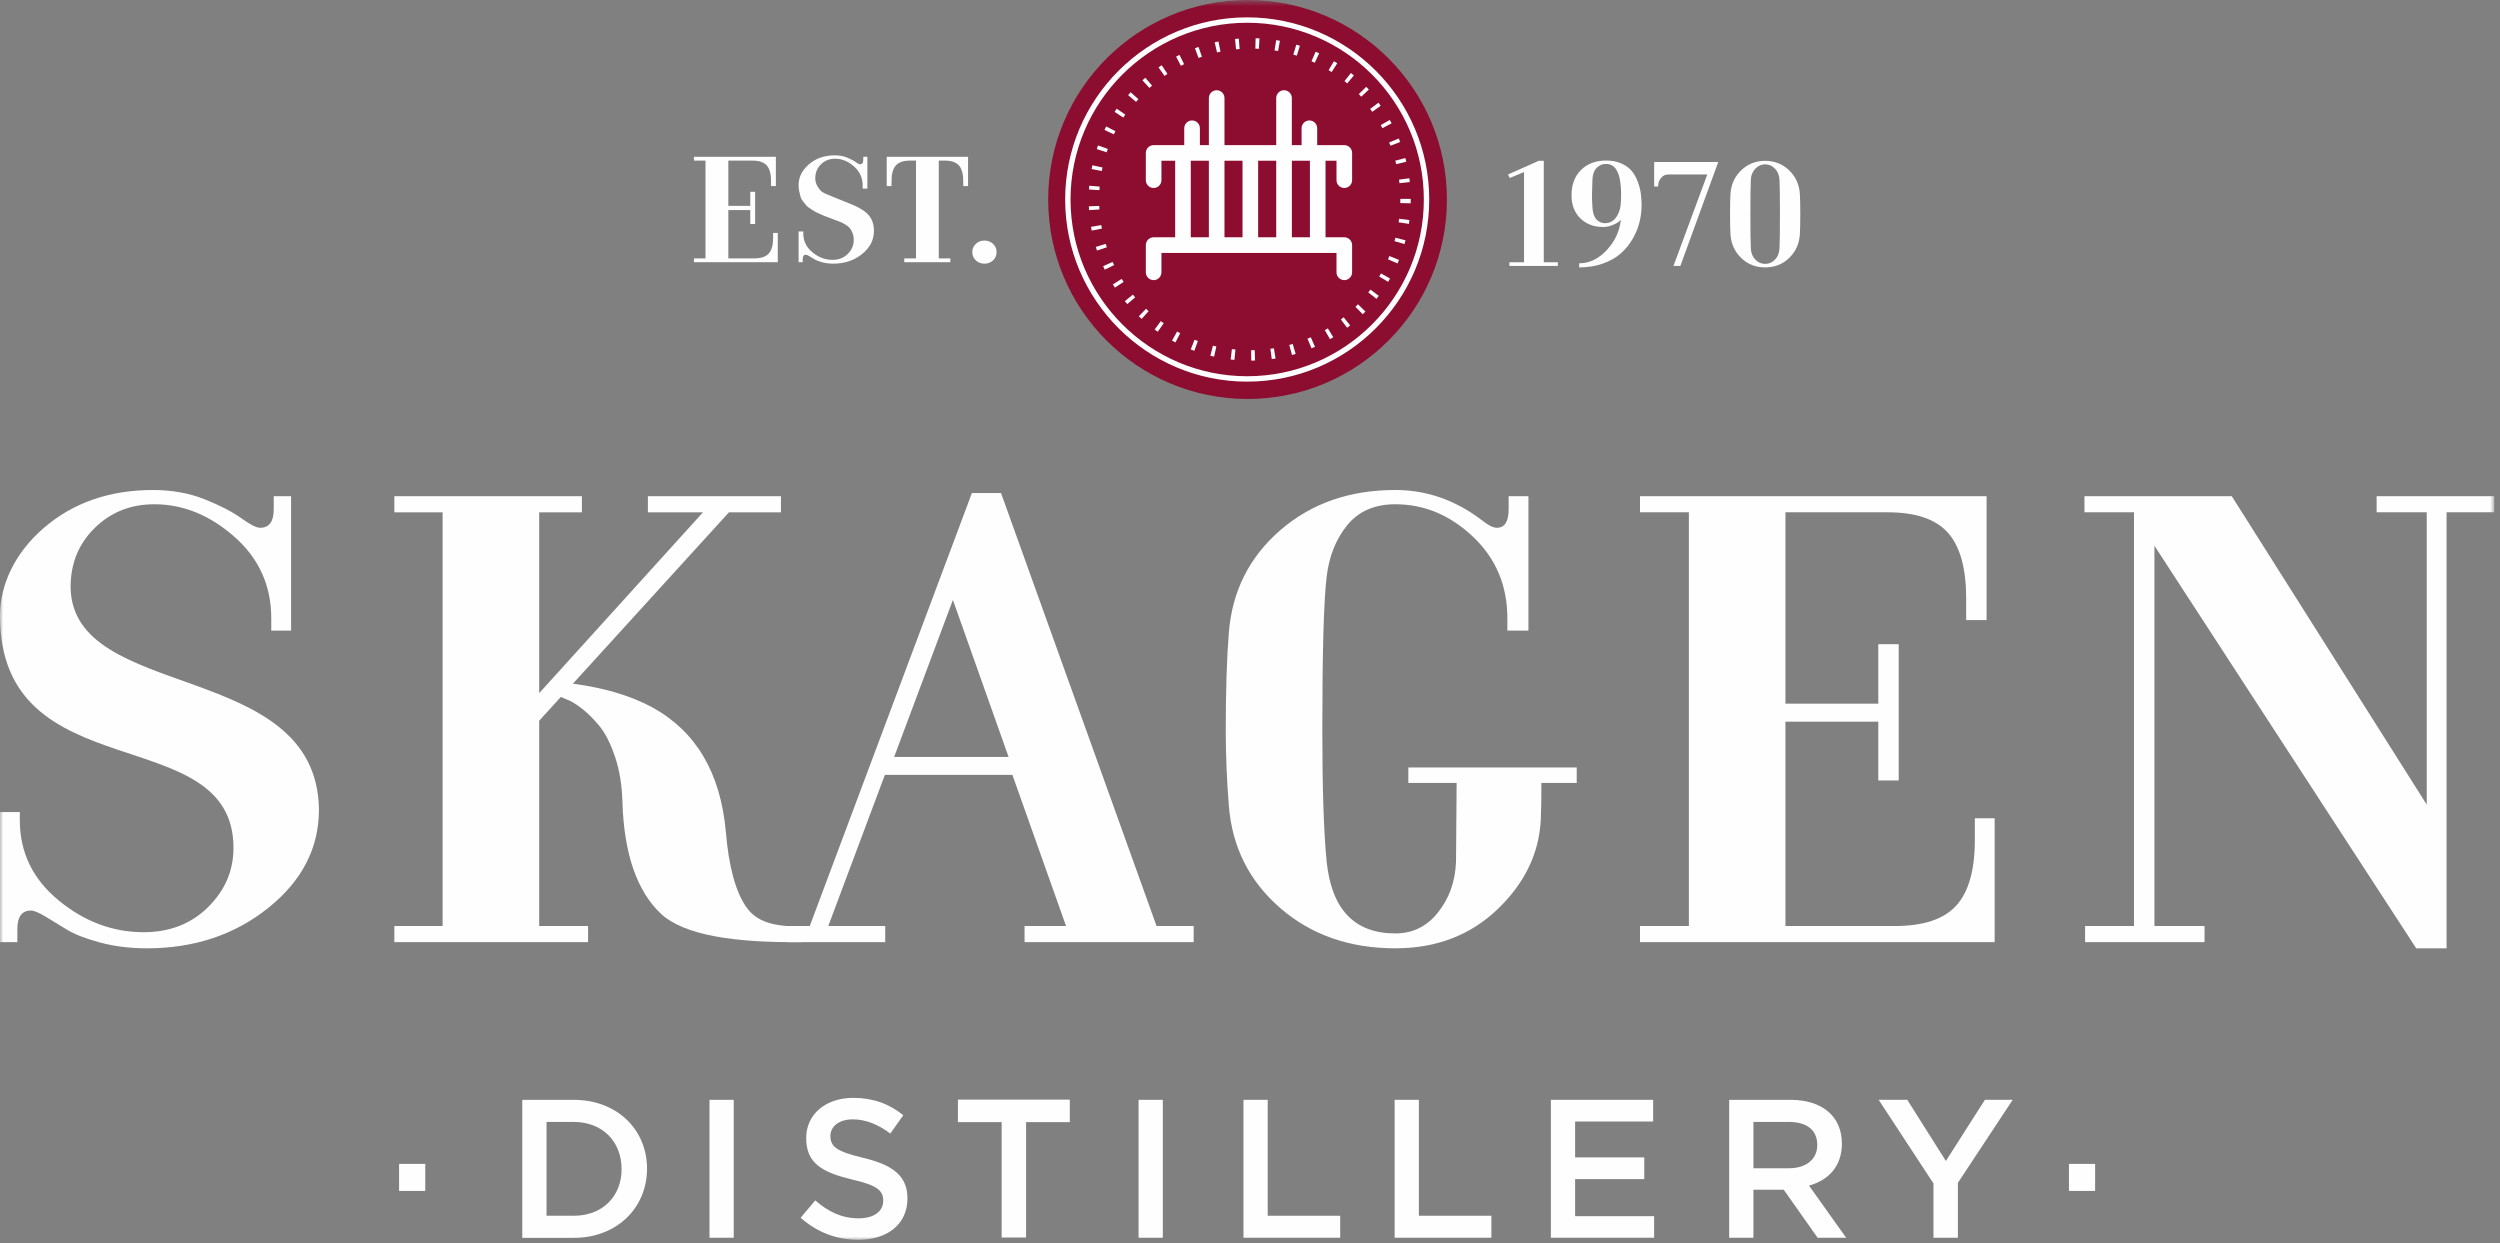 <?xml version="1.0" encoding="UTF-8"?>
<svg width="380px" height="189px" viewBox="0 0 380 189" version="1.1" xmlns="http://www.w3.org/2000/svg" xmlns:xlink="http://www.w3.org/1999/xlink">
    <rect x="0" y="0" width="380" height="189" fill="#808080" stroke="none"/>
    <!-- Generator: Sketch 55.1 (78136) - https://sketchapp.com -->
    <title>Group 34</title>
    <desc>Created with Sketch.</desc>
    <defs>
        <polygon id="path-1" points="0 189 379.122 189 379.122 0.549 0 0.549"></polygon>
    </defs>
    <g id="Skagen-Bjesk" stroke="none" stroke-width="1" fill="none" fill-rule="evenodd">
        <g id="Landingpage" transform="translate(-530, -356)">
            <g id="Group-34" transform="translate(530, 355)">
                <polygon id="Fill-1" fill="#FEFEFE" points="60.661 182.019 64.641 182.019 64.641 177.914 60.661 177.914"></polygon>
                <g id="Group-33" transform="translate(0, 0.451)">
                    <path d="M87.205,188.702 L79.388,188.702 L79.388,167.724 L87.205,167.724 C93.797,167.724 98.348,172.25 98.348,178.183 C98.348,184.117 93.797,188.702 87.205,188.702 M87.205,171.081 L83.074,171.081 L83.074,185.345 L87.205,185.345 C91.609,185.345 94.483,182.376 94.483,178.243 C94.483,174.107 91.609,171.081 87.205,171.081" id="Fill-2" fill="#FEFEFE"></path>
                    <mask id="mask-2" fill="white">
                        <use xlink:href="#path-1"></use>
                    </mask>
                    <g id="Clip-5"></g>
                    <polygon id="Fill-4" fill="#FEFEFE" mask="url(#mask-2)" points="107.843 188.703 111.526 188.703 111.526 167.724 107.843 167.724"></polygon>
                    <path d="M131.194,176.535 C135.626,177.615 137.933,179.202 137.933,182.709 C137.933,186.666 134.849,189 130.445,189 C127.242,189 124.217,187.893 121.7,185.647 L123.917,183.011 C125.923,184.746 127.931,185.733 130.536,185.733 C132.811,185.733 134.251,184.686 134.251,183.066 C134.251,181.541 133.41,180.732 129.517,179.832 C125.054,178.754 122.541,177.434 122.541,173.537 C122.541,169.883 125.534,167.425 129.696,167.425 C132.752,167.425 135.177,168.352 137.302,170.061 L135.325,172.847 C133.441,171.44 131.554,170.691 129.636,170.691 C127.48,170.691 126.223,171.802 126.223,173.208 C126.223,174.857 127.182,175.575 131.194,176.535" id="Fill-6" fill="#FEFEFE" mask="url(#mask-2)"></path>
                    <polygon id="Fill-7" fill="#FEFEFE" mask="url(#mask-2)" points="145.604 167.693 145.604 171.112 152.252 171.112 152.252 188.664 155.965 188.664 155.965 171.112 162.61 171.112 162.61 167.693"></polygon>
                    <polygon id="Fill-8" fill="#FEFEFE" mask="url(#mask-2)" points="173.064 188.703 176.748 188.703 176.748 167.724 173.064 167.724"></polygon>
                    <polygon id="Fill-9" fill="#FEFEFE" mask="url(#mask-2)" points="189.007 167.722 189.007 188.701 203.71 188.701 203.71 185.344 192.69 185.344 192.69 167.722"></polygon>
                    <polygon id="Fill-10" fill="#FEFEFE" mask="url(#mask-2)" points="211.985 167.722 211.985 188.701 226.688 188.701 226.688 185.344 215.668 185.344 215.668 167.722"></polygon>
                    <polygon id="Fill-11" fill="#FEFEFE" mask="url(#mask-2)" points="235.734 167.722 235.734 188.701 251.427 188.701 251.427 185.408 239.417 185.408 239.417 179.775 249.929 179.775 249.929 176.474 239.417 176.474 239.417 171.02 251.277 171.02 251.277 167.722"></polygon>
                    <path d="M276.286,188.702 L271.133,181.391 L266.519,181.391 L266.519,188.702 L262.837,188.702 L262.837,167.724 L272.18,167.724 C277.004,167.724 279.969,170.272 279.969,174.377 C279.969,177.853 277.903,179.951 274.967,180.76 L280.627,188.702 L276.286,188.702 Z M271.883,171.081 L266.519,171.081 L266.519,178.124 L271.91,178.124 C274.55,178.124 276.226,176.744 276.226,174.589 C276.226,172.28 274.605,171.081 271.883,171.081 L271.883,171.081 Z" id="Fill-12" fill="#FEFEFE" mask="url(#mask-2)"></path>
                    <polygon id="Fill-13" fill="#FEFEFE" mask="url(#mask-2)" points="301.704 167.722 295.773 177.016 289.906 167.722 285.558 167.722 293.887 180.433 293.887 188.701 297.6 188.701 297.6 180.338 305.929 167.722"></polygon>
                    <polygon id="Fill-14" fill="#FEFEFE" mask="url(#mask-2)" points="314.481 181.568 318.461 181.568 318.461 177.463 314.481 177.463"></polygon>
                    <path d="M110.706,39.824 L114.641,39.824 C115.667,39.824 116.398,39.582 116.843,39.093 C117.288,38.602 117.512,37.814 117.512,36.732 L117.512,35.956 L118.223,35.956 L118.223,40.405 L105.479,40.405 L105.479,39.824 L107.237,39.824 L107.237,24.96 L105.479,24.96 L105.479,24.383 L117.932,24.383 L117.932,28.835 L117.2,28.835 L117.2,28.054 C117.2,26.972 116.979,26.185 116.546,25.695 C116.104,25.209 115.383,24.96 114.375,24.96 L110.706,24.96 L110.706,31.839 L114.043,31.839 L114.043,29.7 L114.777,29.7 L114.777,34.597 L114.043,34.597 L114.043,32.483 L110.706,32.483 L110.706,39.824 Z" id="Fill-15" fill="#FEFEFE" mask="url(#mask-2)"></path>
                    <path d="M126.547,40.046 C127.482,40.046 128.252,39.749 128.858,39.147 C129.467,38.545 129.771,37.834 129.771,37.019 C129.771,36.633 129.712,36.287 129.593,35.983 C129.474,35.681 129.341,35.436 129.193,35.25 C129.046,35.065 128.818,34.879 128.515,34.691 C128.21,34.509 127.958,34.375 127.751,34.295 C127.545,34.214 127.234,34.099 126.827,33.944 C126.421,33.787 126.12,33.675 125.928,33.602 C125.511,33.441 125.259,33.346 125.168,33.312 C125.08,33.279 124.849,33.175 124.478,33.003 C124.107,32.835 123.869,32.709 123.753,32.639 C123.645,32.566 123.439,32.436 123.145,32.247 C122.847,32.062 122.648,31.9 122.546,31.757 C122.441,31.617 122.29,31.428 122.091,31.19 C121.888,30.955 121.755,30.717 121.688,30.48 C121.621,30.241 121.555,29.968 121.488,29.667 C121.422,29.362 121.387,29.033 121.387,28.676 C121.387,27.476 121.912,26.422 122.966,25.519 C124.02,24.612 125.321,24.16 126.88,24.16 C127.563,24.16 128.182,24.269 128.738,24.493 C129.291,24.717 129.729,24.942 130.048,25.172 C130.369,25.403 130.594,25.519 130.727,25.519 C131.052,25.519 131.217,25.295 131.217,24.85 L131.217,24.381 L131.84,24.381 L131.84,29.212 L131.129,29.212 L131.129,28.768 C131.129,27.595 130.685,26.618 129.806,25.841 C128.924,25.06 127.961,24.672 126.925,24.672 C126.078,24.672 125.371,24.955 124.789,25.523 C124.212,26.089 123.921,26.796 123.921,27.648 C123.921,28.039 124.009,28.4 124.181,28.726 C124.352,29.047 124.537,29.314 124.737,29.52 C124.941,29.723 125.273,29.919 125.742,30.108 C126.207,30.301 126.575,30.451 126.845,30.56 C127.114,30.668 127.527,30.836 128.091,31.067 C128.767,31.34 129.326,31.567 129.775,31.75 C130.223,31.932 130.713,32.201 131.248,32.555 C131.78,32.908 132.18,33.343 132.443,33.854 C132.708,34.365 132.841,34.964 132.841,35.639 C132.841,37.022 132.235,38.198 131.027,39.168 C129.82,40.141 128.363,40.624 126.659,40.624 C126.05,40.624 125.486,40.554 124.968,40.414 C124.45,40.274 124.051,40.116 123.778,39.945 C123.505,39.776 123.249,39.619 123.011,39.48 C122.774,39.339 122.602,39.266 122.5,39.266 C122.171,39.266 122.01,39.49 122.01,39.935 L122.01,40.403 L121.387,40.403 L121.387,35.731 L122.098,35.731 L122.098,36.021 C122.098,37.18 122.564,38.135 123.491,38.899 C124.415,39.665 125.434,40.046 126.547,40.046" id="Fill-16" fill="#FEFEFE" mask="url(#mask-2)"></path>
                    <path d="M134.781,24.383 L147.145,24.383 L147.145,28.832 L146.411,28.832 L146.411,28.055 C146.411,26.97 146.194,26.182 145.756,25.695 C145.317,25.205 144.594,24.96 143.585,24.96 L142.696,24.96 L142.696,39.824 L144.453,39.824 L144.453,40.405 L137.448,40.405 L137.448,39.824 L139.231,39.824 L139.231,24.96 L138.339,24.96 C137.329,24.96 136.608,25.205 136.172,25.695 C135.733,26.182 135.512,26.97 135.512,28.055 L135.512,28.832 L134.781,28.832 L134.781,24.383 Z" id="Fill-17" fill="#FEFEFE" mask="url(#mask-2)"></path>
                    <path d="M151.482,38.867 C151.482,39.37 151.303,39.791 150.946,40.123 C150.592,40.459 150.155,40.627 149.636,40.627 C149.115,40.627 148.681,40.459 148.324,40.123 C147.967,39.791 147.789,39.37 147.789,38.867 C147.789,38.377 147.967,37.964 148.324,37.62 C148.681,37.281 149.115,37.112 149.636,37.112 C150.155,37.112 150.592,37.281 150.946,37.62 C151.303,37.964 151.482,38.377 151.482,38.867" id="Fill-18" fill="#FEFEFE" mask="url(#mask-2)"></path>
                    <polygon id="Fill-19" fill="#FEFEFE" mask="url(#mask-2)" points="236.789 40.972 229.428 40.972 229.428 40.415 231.654 40.415 231.654 26.703 229.473 27.6 229.227 27.064 233.877 24.995 234.654 24.995 234.654 40.415 236.789 40.415"></polygon>
                    <path d="M240.027,41.194 L240.048,40.571 C241.591,40.571 242.985,39.899 244.231,38.558 C245.474,37.217 246.188,35.684 246.363,33.962 C246.29,34.036 246.181,34.136 246.041,34.263 C245.901,34.389 245.596,34.553 245.131,34.753 C244.662,34.953 244.168,35.05 243.65,35.05 C242.271,35.05 241.133,34.62 240.226,33.752 C239.323,32.883 238.872,31.708 238.872,30.226 C238.872,28.624 239.351,27.342 240.314,26.386 C241.28,25.43 242.561,24.951 244.165,24.951 C245.022,24.951 245.782,25.101 246.44,25.396 C247.101,25.693 247.62,26.064 247.998,26.508 C248.376,26.954 248.684,27.493 248.922,28.123 C249.157,28.753 249.318,29.351 249.402,29.925 C249.482,30.496 249.52,31.091 249.52,31.717 C249.52,32.59 249.416,33.465 249.199,34.33 C248.985,35.198 248.631,36.051 248.141,36.892 C247.655,37.725 247.049,38.461 246.332,39.093 C245.614,39.724 244.711,40.228 243.629,40.617 C242.548,41.002 241.346,41.194 240.027,41.194 M243.94,34.476 C244.623,34.476 245.17,34.207 245.586,33.672 C245.999,33.139 246.255,32.474 246.342,31.673 C246.387,31.27 246.409,30.685 246.409,29.912 C246.409,29.499 246.37,28.956 246.297,28.287 C246.045,26.407 245.316,25.463 244.119,25.463 C243.569,25.463 243.093,25.662 242.694,26.064 C242.296,26.464 242.078,27.065 242.05,27.867 C242.005,29.289 241.984,30.038 241.984,30.111 C241.984,30.798 242.005,31.456 242.05,32.092 C242.11,32.954 242.32,33.566 242.684,33.93 C243.045,34.295 243.465,34.476 243.94,34.476" id="Fill-20" fill="#FEFEFE" mask="url(#mask-2)"></path>
                    <path d="M255.415,40.972 L254.368,40.972 L259.511,27.064 L253.637,27.064 C253.178,27.064 252.814,27.214 252.545,27.523 C252.278,27.827 252.124,28.124 252.079,28.422 L252.033,28.888 L251.435,28.888 L251.435,25.174 L261.174,25.174 L255.415,40.972 Z" id="Fill-21" fill="#FEFEFE" mask="url(#mask-2)"></path>
                    <path d="M264.68,26.418 C265.674,25.469 266.882,24.996 268.303,24.996 C269.728,24.996 270.936,25.469 271.93,26.418 C272.921,27.37 273.47,28.55 273.576,29.957 C273.621,30.598 273.642,31.623 273.642,33.048 C273.642,34.532 273.621,35.593 273.576,36.23 C273.47,37.641 272.924,38.82 271.941,39.77 C270.953,40.718 269.742,41.194 268.303,41.194 C266.868,41.194 265.657,40.718 264.67,39.77 C263.683,38.82 263.14,37.641 263.034,36.23 C262.99,35.593 262.968,34.532 262.968,33.048 C262.968,31.623 262.99,30.598 263.034,29.957 C263.14,28.55 263.686,27.37 264.68,26.418 M266.805,40.004 C267.225,40.441 267.726,40.658 268.303,40.658 C268.884,40.658 269.382,40.441 269.805,40.004 C270.229,39.566 270.452,38.992 270.485,38.277 C270.53,37.298 270.551,35.558 270.551,33.048 C270.551,30.587 270.53,28.857 270.485,27.867 C270.452,27.198 270.229,26.642 269.805,26.197 C269.382,25.753 268.884,25.528 268.303,25.528 C267.726,25.528 267.225,25.753 266.805,26.197 C266.381,26.642 266.154,27.198 266.126,27.867 C266.08,28.857 266.06,30.587 266.06,33.048 C266.06,35.558 266.08,37.298 266.126,38.277 C266.154,38.992 266.381,39.566 266.805,40.004" id="Fill-22" fill="#FEFEFE" mask="url(#mask-2)"></path>
                    <path d="M219.933,30.872 C219.933,47.619 206.365,61.194 189.627,61.194 C172.891,61.194 159.323,47.619 159.323,30.872 C159.323,14.125 172.891,0.549 189.627,0.549 C206.365,0.549 219.933,14.125 219.933,30.872" id="Fill-23" fill="#8C0D30" mask="url(#mask-2)"></path>
                    <path d="M204.334,29.124 C204.988,29.124 205.521,28.592 205.521,27.937 L205.521,23.796 C205.521,23.142 204.988,22.606 204.334,22.606 L200.214,22.606 L200.214,20.044 C200.214,19.389 199.682,18.856 199.027,18.856 C198.372,18.856 197.841,19.389 197.841,20.044 L197.841,22.606 L196.359,22.606 L196.359,15.454 C196.359,14.796 195.827,14.264 195.173,14.264 C194.519,14.264 193.986,14.796 193.986,15.454 L193.986,22.606 L186.12,22.606 L186.12,15.454 C186.12,14.796 185.588,14.264 184.934,14.264 C184.278,14.264 183.747,14.796 183.747,15.454 L183.747,22.606 L182.382,22.606 L182.382,20.044 C182.382,19.389 181.846,18.856 181.191,18.856 C180.54,18.856 180.005,19.389 180.005,20.044 L180.005,22.606 L175.353,22.606 C174.697,22.606 174.165,23.142 174.165,23.796 L174.165,27.937 C174.165,28.592 174.697,29.124 175.353,29.124 C176.007,29.124 176.539,28.592 176.539,27.937 L176.539,24.983 L178.625,24.983 L178.625,36.615 L175.353,36.615 C174.697,36.615 174.165,37.147 174.165,37.803 L174.165,41.943 C174.165,42.599 174.697,43.131 175.353,43.131 C176.007,43.131 176.539,42.599 176.539,41.943 L176.539,38.992 L179.76,38.992 L179.812,38.992 L184.881,38.992 L184.934,38.992 L190.002,38.992 L190.052,38.992 L195.124,38.992 L195.173,38.992 L200.242,38.992 L200.294,38.992 L203.147,38.992 L203.147,41.943 C203.147,42.599 203.68,43.131 204.334,43.131 C204.988,43.131 205.521,42.599 205.521,41.943 L205.521,37.803 C205.521,37.147 204.988,36.615 204.334,36.615 L201.481,36.615 L201.481,24.983 L203.147,24.983 L203.147,27.937 C203.147,28.592 203.68,29.124 204.334,29.124 L204.334,29.124 Z M196.363,36.615 L199.107,36.615 L199.107,24.983 L196.363,24.983 L196.363,36.615 Z M191.238,36.615 L193.986,36.615 L193.986,24.983 L191.238,24.983 L191.238,36.615 Z M186.12,36.615 L188.864,36.615 L188.864,24.983 L186.12,24.983 L186.12,36.615 Z M180.999,36.615 L183.747,36.615 L183.747,24.983 L180.999,24.983 L180.999,36.615 Z" id="Fill-24" fill="#FEFEFE" mask="url(#mask-2)"></path>
                    <path d="M190.189,55.36 L190.172,53.778 C190.354,53.778 190.536,53.774 190.718,53.767 L190.767,55.349 C190.575,55.353 190.382,55.356 190.189,55.36 L190.189,55.36 Z M187.637,55.252 C187.442,55.234 187.249,55.213 187.06,55.192 L187.246,53.62 C187.424,53.641 187.602,53.659 187.785,53.676 L187.637,55.252 Z M193.308,55.132 L193.098,53.564 C193.277,53.544 193.456,53.515 193.634,53.487 L193.886,55.045 C193.697,55.08 193.504,55.108 193.308,55.132 L193.308,55.132 Z M184.543,54.757 C184.35,54.715 184.162,54.671 183.972,54.622 L184.365,53.091 C184.54,53.133 184.714,53.175 184.889,53.214 L184.543,54.757 Z M196.382,54.509 L195.969,52.983 C196.144,52.934 196.319,52.885 196.491,52.833 L196.942,54.348 C196.756,54.404 196.571,54.457 196.382,54.509 L196.382,54.509 Z M181.536,53.872 C181.35,53.805 181.171,53.736 180.99,53.666 L181.567,52.192 C181.735,52.258 181.907,52.321 182.079,52.384 L181.536,53.872 Z M199.351,53.491 L198.742,52.031 C198.91,51.961 199.074,51.891 199.242,51.817 L199.882,53.263 C199.708,53.34 199.529,53.417 199.351,53.491 L199.351,53.491 Z M178.662,52.601 C178.494,52.514 178.322,52.422 178.151,52.329 L178.914,50.942 C179.072,51.03 179.232,51.117 179.393,51.201 L178.662,52.601 Z M202.159,52.104 L201.371,50.736 C201.528,50.644 201.682,50.553 201.836,50.459 L202.659,51.81 C202.491,51.912 202.327,52.009 202.159,52.104 L202.159,52.104 Z M175.98,50.977 C175.823,50.865 175.666,50.754 175.507,50.637 L176.442,49.363 C176.589,49.472 176.737,49.577 176.883,49.678 L175.98,50.977 Z M204.766,50.372 L203.81,49.111 C203.954,49.003 204.097,48.89 204.238,48.779 L205.225,50.014 C205.075,50.133 204.92,50.253 204.766,50.372 L204.766,50.372 Z M173.53,49.024 C173.386,48.894 173.243,48.761 173.099,48.625 L174.195,47.483 C174.325,47.609 174.458,47.732 174.59,47.851 L173.53,49.024 Z M207.136,48.317 L206.027,47.189 C206.156,47.06 206.282,46.934 206.408,46.8 L207.543,47.904 C207.41,48.04 207.273,48.18 207.136,48.317 L207.136,48.317 Z M171.345,46.773 C171.219,46.626 171.097,46.479 170.974,46.328 L172.2,45.327 C172.315,45.467 172.43,45.607 172.546,45.747 L171.345,46.773 Z M209.222,45.974 L207.98,44.998 C208.092,44.858 208.201,44.711 208.309,44.567 L209.576,45.516 C209.46,45.671 209.341,45.824 209.222,45.974 L209.222,45.974 Z M169.465,44.266 C169.361,44.102 169.255,43.941 169.154,43.776 L170.495,42.94 C170.592,43.093 170.687,43.248 170.789,43.398 L169.465,44.266 Z M210.998,43.391 L209.639,42.579 C209.734,42.425 209.821,42.267 209.913,42.11 L211.288,42.887 C211.194,43.055 211.095,43.223 210.998,43.391 L210.998,43.391 Z M167.921,41.536 C167.837,41.364 167.753,41.189 167.676,41.01 L169.116,40.356 C169.189,40.52 169.266,40.685 169.343,40.846 L167.921,41.536 Z M212.425,40.594 L210.976,39.967 C211.046,39.803 211.117,39.635 211.186,39.464 L212.65,40.058 C212.58,40.237 212.502,40.42 212.425,40.594 L212.425,40.594 Z M166.739,38.633 C166.679,38.448 166.62,38.266 166.563,38.081 L168.072,37.615 C168.125,37.79 168.181,37.962 168.241,38.133 L166.739,38.633 Z M213.483,37.643 L211.963,37.206 C212.016,37.031 212.062,36.855 212.107,36.68 L213.637,37.083 C213.588,37.268 213.536,37.458 213.483,37.643 L213.483,37.643 Z M165.94,35.602 C165.902,35.41 165.867,35.22 165.835,35.028 L167.393,34.762 C167.424,34.94 167.457,35.119 167.491,35.298 L165.94,35.602 Z M214.152,34.58 L212.59,34.339 C212.619,34.16 212.643,33.981 212.664,33.802 L214.232,34.003 C214.208,34.195 214.183,34.387 214.152,34.58 L214.152,34.58 Z M165.538,32.49 C165.524,32.298 165.513,32.105 165.506,31.909 L167.085,31.846 C167.092,32.024 167.103,32.207 167.113,32.388 L165.538,32.49 Z M214.424,31.454 L212.846,31.416 C212.849,31.237 212.849,31.055 212.849,30.873 L212.849,30.778 L214.431,30.778 L214.431,30.873 C214.431,31.065 214.428,31.261 214.424,31.454 L214.424,31.454 Z M167.11,29.452 L165.531,29.357 C165.542,29.161 165.555,28.968 165.573,28.776 L167.148,28.913 C167.134,29.091 167.12,29.269 167.11,29.452 L167.11,29.452 Z M212.716,28.394 C212.699,28.213 212.677,28.034 212.653,27.852 L214.221,27.645 C214.246,27.838 214.267,28.03 214.288,28.222 L212.716,28.394 Z M167.473,26.543 L165.922,26.245 C165.958,26.052 165.997,25.863 166.039,25.674 L167.583,26.006 C167.543,26.185 167.508,26.364 167.473,26.543 L167.473,26.543 Z M212.219,25.503 C212.177,25.328 212.131,25.149 212.086,24.974 L213.613,24.572 C213.662,24.757 213.71,24.943 213.756,25.131 L212.219,25.503 Z M168.209,23.704 L166.707,23.207 C166.77,23.021 166.834,22.839 166.896,22.657 L168.387,23.185 C168.325,23.357 168.265,23.528 168.209,23.704 L168.209,23.704 Z M211.351,22.702 C211.288,22.531 211.221,22.366 211.152,22.198 L212.615,21.596 C212.688,21.775 212.758,21.957 212.829,22.135 L211.351,22.702 Z M169.304,20.976 L167.879,20.294 C167.963,20.119 168.051,19.944 168.139,19.772 L169.546,20.49 C169.462,20.651 169.385,20.815 169.304,20.976 L169.304,20.976 Z M210.129,20.031 C210.045,19.874 209.958,19.716 209.871,19.562 L211.243,18.778 C211.337,18.946 211.431,19.118 211.526,19.289 L210.129,20.031 Z M170.74,18.421 L169.417,17.556 C169.522,17.395 169.627,17.234 169.739,17.073 L171.044,17.965 C170.939,18.117 170.837,18.267 170.74,18.421 L170.74,18.421 Z M208.579,17.546 C208.473,17.399 208.369,17.252 208.26,17.108 L209.524,16.156 C209.639,16.313 209.754,16.467 209.867,16.629 L208.579,17.546 Z M172.679,16.034 L171.475,15.007 C171.597,14.861 171.727,14.714 171.857,14.57 L173.037,15.621 C172.914,15.756 172.794,15.893 172.679,16.034 L172.679,16.034 Z M206.913,15.246 C206.79,15.113 206.664,14.98 206.538,14.85 L207.668,13.744 C207.801,13.881 207.938,14.024 208.067,14.164 L206.913,15.246 Z M174.716,13.919 L173.649,12.754 C173.793,12.621 173.939,12.491 174.086,12.365 L175.116,13.562 C174.983,13.677 174.849,13.797 174.716,13.919 L174.716,13.919 Z M204.784,13.226 C204.644,13.11 204.501,12.995 204.36,12.882 L205.344,11.643 C205.495,11.766 205.645,11.885 205.792,12.011 L204.784,13.226 Z M177.002,12.085 L176.092,10.79 C176.25,10.677 176.411,10.569 176.572,10.461 L177.451,11.777 C177.3,11.879 177.15,11.98 177.002,12.085 L177.002,12.085 Z M202.411,11.497 C202.256,11.399 202.102,11.304 201.948,11.21 L202.764,9.855 C202.932,9.957 203.1,10.058 203.264,10.163 L202.411,11.497 Z M179.501,10.555 L178.767,9.155 C178.938,9.064 179.11,8.976 179.282,8.892 L179.985,10.306 C179.824,10.387 179.663,10.471 179.501,10.555 L179.501,10.555 Z M199.844,10.086 C199.68,10.008 199.511,9.932 199.347,9.858 L199.981,8.409 C200.16,8.49 200.335,8.57 200.513,8.651 L199.844,10.086 Z M182.18,9.358 L181.626,7.877 C181.809,7.807 181.991,7.744 182.176,7.681 L182.691,9.175 C182.519,9.235 182.348,9.295 182.18,9.358 L182.18,9.358 Z M197.114,9.014 C196.939,8.959 196.764,8.906 196.588,8.853 L197.037,7.338 C197.222,7.39 197.405,7.446 197.586,7.506 L197.114,9.014 Z M184.988,8.517 L184.63,6.977 C184.82,6.931 185.008,6.889 185.201,6.851 L185.516,8.402 C185.337,8.44 185.163,8.475 184.988,8.517 L184.988,8.517 Z M194.268,8.304 C194.089,8.272 193.911,8.241 193.729,8.213 L193.977,6.652 C194.169,6.679 194.359,6.714 194.547,6.746 L194.268,8.304 Z M187.879,8.045 L187.725,6.469 C187.918,6.452 188.11,6.434 188.302,6.421 L188.421,7.996 C188.24,8.01 188.057,8.027 187.879,8.045 L187.879,8.045 Z M191.352,7.964 C191.173,7.954 190.991,7.947 190.813,7.943 L190.855,6.361 C191.05,6.368 191.243,6.376 191.439,6.385 L191.352,7.964 Z" id="Fill-25" fill="#FEFEFE" mask="url(#mask-2)"></path>
                    <path d="M189.573,57.738 C174.768,57.738 162.722,45.685 162.722,30.875 C162.722,16.059 174.768,4.007 189.573,4.007 C204.379,4.007 216.423,16.059 216.423,30.875 C216.423,45.685 204.379,57.738 189.573,57.738 M189.573,3.187 C174.317,3.187 161.905,15.608 161.905,30.875 C161.905,46.137 174.317,58.557 189.573,58.557 C204.829,58.557 217.243,46.137 217.243,30.875 C217.243,15.608 204.829,3.187 189.573,3.187" id="Fill-26" fill="#FEFEFE" mask="url(#mask-2)"></path>
                    <path d="M121.865,141.365 L122.194,143.746 C111.51,143.889 103.951,142.685 100.441,139.423 C96.802,135.97 94.856,130.321 94.609,122.475 C94.543,119.903 94.168,117.602 93.478,115.562 C92.788,113.524 91.987,111.956 91.079,110.86 C90.169,109.761 89.26,108.869 88.353,108.178 C87.445,107.489 86.701,107.052 86.12,106.863 L85.245,106.484 L81.957,110.1 L81.957,141.303 L89.388,141.303 L89.388,143.749 L59.941,143.749 L59.941,141.303 L67.278,141.303 L67.278,78.42 L59.941,78.42 L59.941,75.972 L88.448,75.972 L88.448,78.42 L81.957,78.42 L81.957,105.907 L106.853,78.42 L98.48,78.42 L98.48,75.972 L118.704,75.972 L118.704,78.42 L110.799,78.42 L87.079,104.471 C91.846,105.098 95.862,106.292 99.121,108.052 C105.772,111.693 109.501,117.977 110.32,126.893 C110.757,132.173 111.775,135.985 113.376,138.337 C114.975,140.689 117.635,141.418 121.865,141.365" id="Fill-27" fill="#FEFEFE" mask="url(#mask-2)"></path>
                    <path d="M135.908,115.604 L144.842,91.74 L153.304,115.604 L135.908,115.604 Z M175.795,141.302 L152.158,75.5 L147.726,75.5 L123.086,141.302 L119.749,141.302 L119.749,143.75 L134.554,143.75 L134.554,141.302 L125.9,141.302 L134.501,118.332 L153.885,118.332 L162.037,141.302 L155.732,141.302 L155.732,143.75 L181.438,143.75 L181.438,141.302 L175.795,141.302 Z" id="Fill-28" fill="#FEFEFE" mask="url(#mask-2)"></path>
                    <path d="M212.093,144.692 C205.13,144.692 199.298,142.651 194.597,138.573 C189.892,134.495 187.287,129.317 186.787,123.041 C186.472,119.151 186.315,115.322 186.315,111.554 C186.315,105.53 186.472,100.573 186.787,96.68 C187.287,90.407 189.892,85.23 194.597,81.148 C199.298,77.07 205.13,75.029 212.093,75.029 C216.862,75.029 221.251,76.569 225.267,79.643 C226.208,80.395 226.957,80.773 227.521,80.773 C228.714,80.773 229.313,79.832 229.313,77.949 L229.313,75.97 L232.321,75.97 L232.321,96.4 L229.12,96.4 L229.12,94.517 C229.12,89.56 227.381,85.433 223.902,82.138 C220.421,78.841 216.484,77.196 212.093,77.196 C208.957,77.196 206.528,78.246 204.802,80.35 C203.075,82.454 202.026,85.072 201.651,88.209 C201.213,91.849 200.992,99.631 200.992,111.554 C200.992,120.405 201.213,127.059 201.651,131.512 C202.404,138.794 205.887,142.43 212.093,142.43 C214.73,142.43 216.893,141.367 218.583,139.231 C220.278,137.099 221.188,134.557 221.314,131.607 L221.408,119.557 L214.068,119.557 L214.068,117.202 L239.661,117.202 L239.661,119.557 L234.294,119.557 C234.294,121.689 234.263,123.545 234.203,125.109 C233.951,130.255 231.757,134.806 227.618,138.762 C223.478,142.714 218.304,144.692 212.093,144.692" id="Fill-29" fill="#FEFEFE" mask="url(#mask-2)"></path>
                    <path d="M271.388,141.303 L288.04,141.303 C292.367,141.303 295.472,140.267 297.352,138.195 C299.236,136.125 300.177,132.8 300.177,128.217 L300.177,124.923 L303.188,124.923 L303.188,143.749 L249.278,143.749 L249.278,141.303 L256.709,141.303 L256.709,78.417 L249.278,78.417 L249.278,75.97 L301.962,75.97 L301.962,94.8 L298.858,94.8 L298.858,91.502 C298.858,86.923 297.933,83.594 296.085,81.526 C294.233,79.453 291.177,78.417 286.909,78.417 L271.388,78.417 L271.388,107.507 L285.499,107.507 L285.499,98.469 L288.604,98.469 L288.604,119.182 L285.499,119.182 L285.499,110.238 L271.388,110.238 L271.388,141.303 Z" id="Fill-30" fill="#FEFEFE" mask="url(#mask-2)"></path>
                    <polygon id="Fill-31" fill="#FEFEFE" mask="url(#mask-2)" points="361.247 75.971 361.247 78.418 368.865 78.418 368.865 122.852 339.231 75.971 316.838 75.971 316.838 78.418 324.368 78.418 324.368 141.301 316.935 141.301 316.935 143.751 335.091 143.751 335.091 141.301 327.473 141.301 327.473 83.501 367.265 144.693 371.879 144.693 371.879 78.418 379.122 78.418 379.122 75.971"></polygon>
                    <path d="M0,94.14 C0,89.469 2.227,84.601 6.684,80.773 C11.139,76.946 16.662,75.031 23.252,75.031 C26.138,75.031 28.759,75.501 31.112,76.443 C33.466,77.384 35.315,78.341 36.666,79.314 C38.015,80.287 38.973,80.773 39.537,80.773 C40.917,80.773 41.608,79.831 41.608,77.949 L41.608,75.972 L44.244,75.972 L44.244,96.4 L41.231,96.4 L41.231,94.517 C41.231,89.56 39.363,85.432 35.631,82.138 C31.896,78.843 27.832,77.196 23.439,77.196 C19.862,77.196 16.851,78.396 14.402,80.796 C11.955,83.197 10.731,86.19 10.731,89.776 C10.921,107.341 48.181,100.669 48.48,123.605 C48.48,129.442 45.922,134.415 40.808,138.526 C35.692,142.637 29.526,144.692 22.311,144.692 C19.736,144.692 17.352,144.393 15.156,143.797 C12.958,143.202 11.28,142.542 10.119,141.821 C8.957,141.1 7.875,140.441 6.872,139.843 C5.867,139.247 5.145,138.95 4.707,138.95 C3.325,138.95 2.636,139.891 2.636,141.774 L2.636,143.75 L0,143.75 L0,123.982 L3.012,123.982 L3.012,125.205 C3.012,130.1 4.973,134.164 8.896,137.396 C12.817,140.629 17.133,142.244 21.84,142.244 C25.793,142.244 29.056,140.973 31.63,138.43 C34.202,135.887 35.489,132.888 35.489,129.434 C35.489,109.747 0,120.957 0,94.14" id="Fill-32" fill="#FEFEFE" mask="url(#mask-2)"></path>
                </g>
            </g>
        </g>
    </g>
</svg>